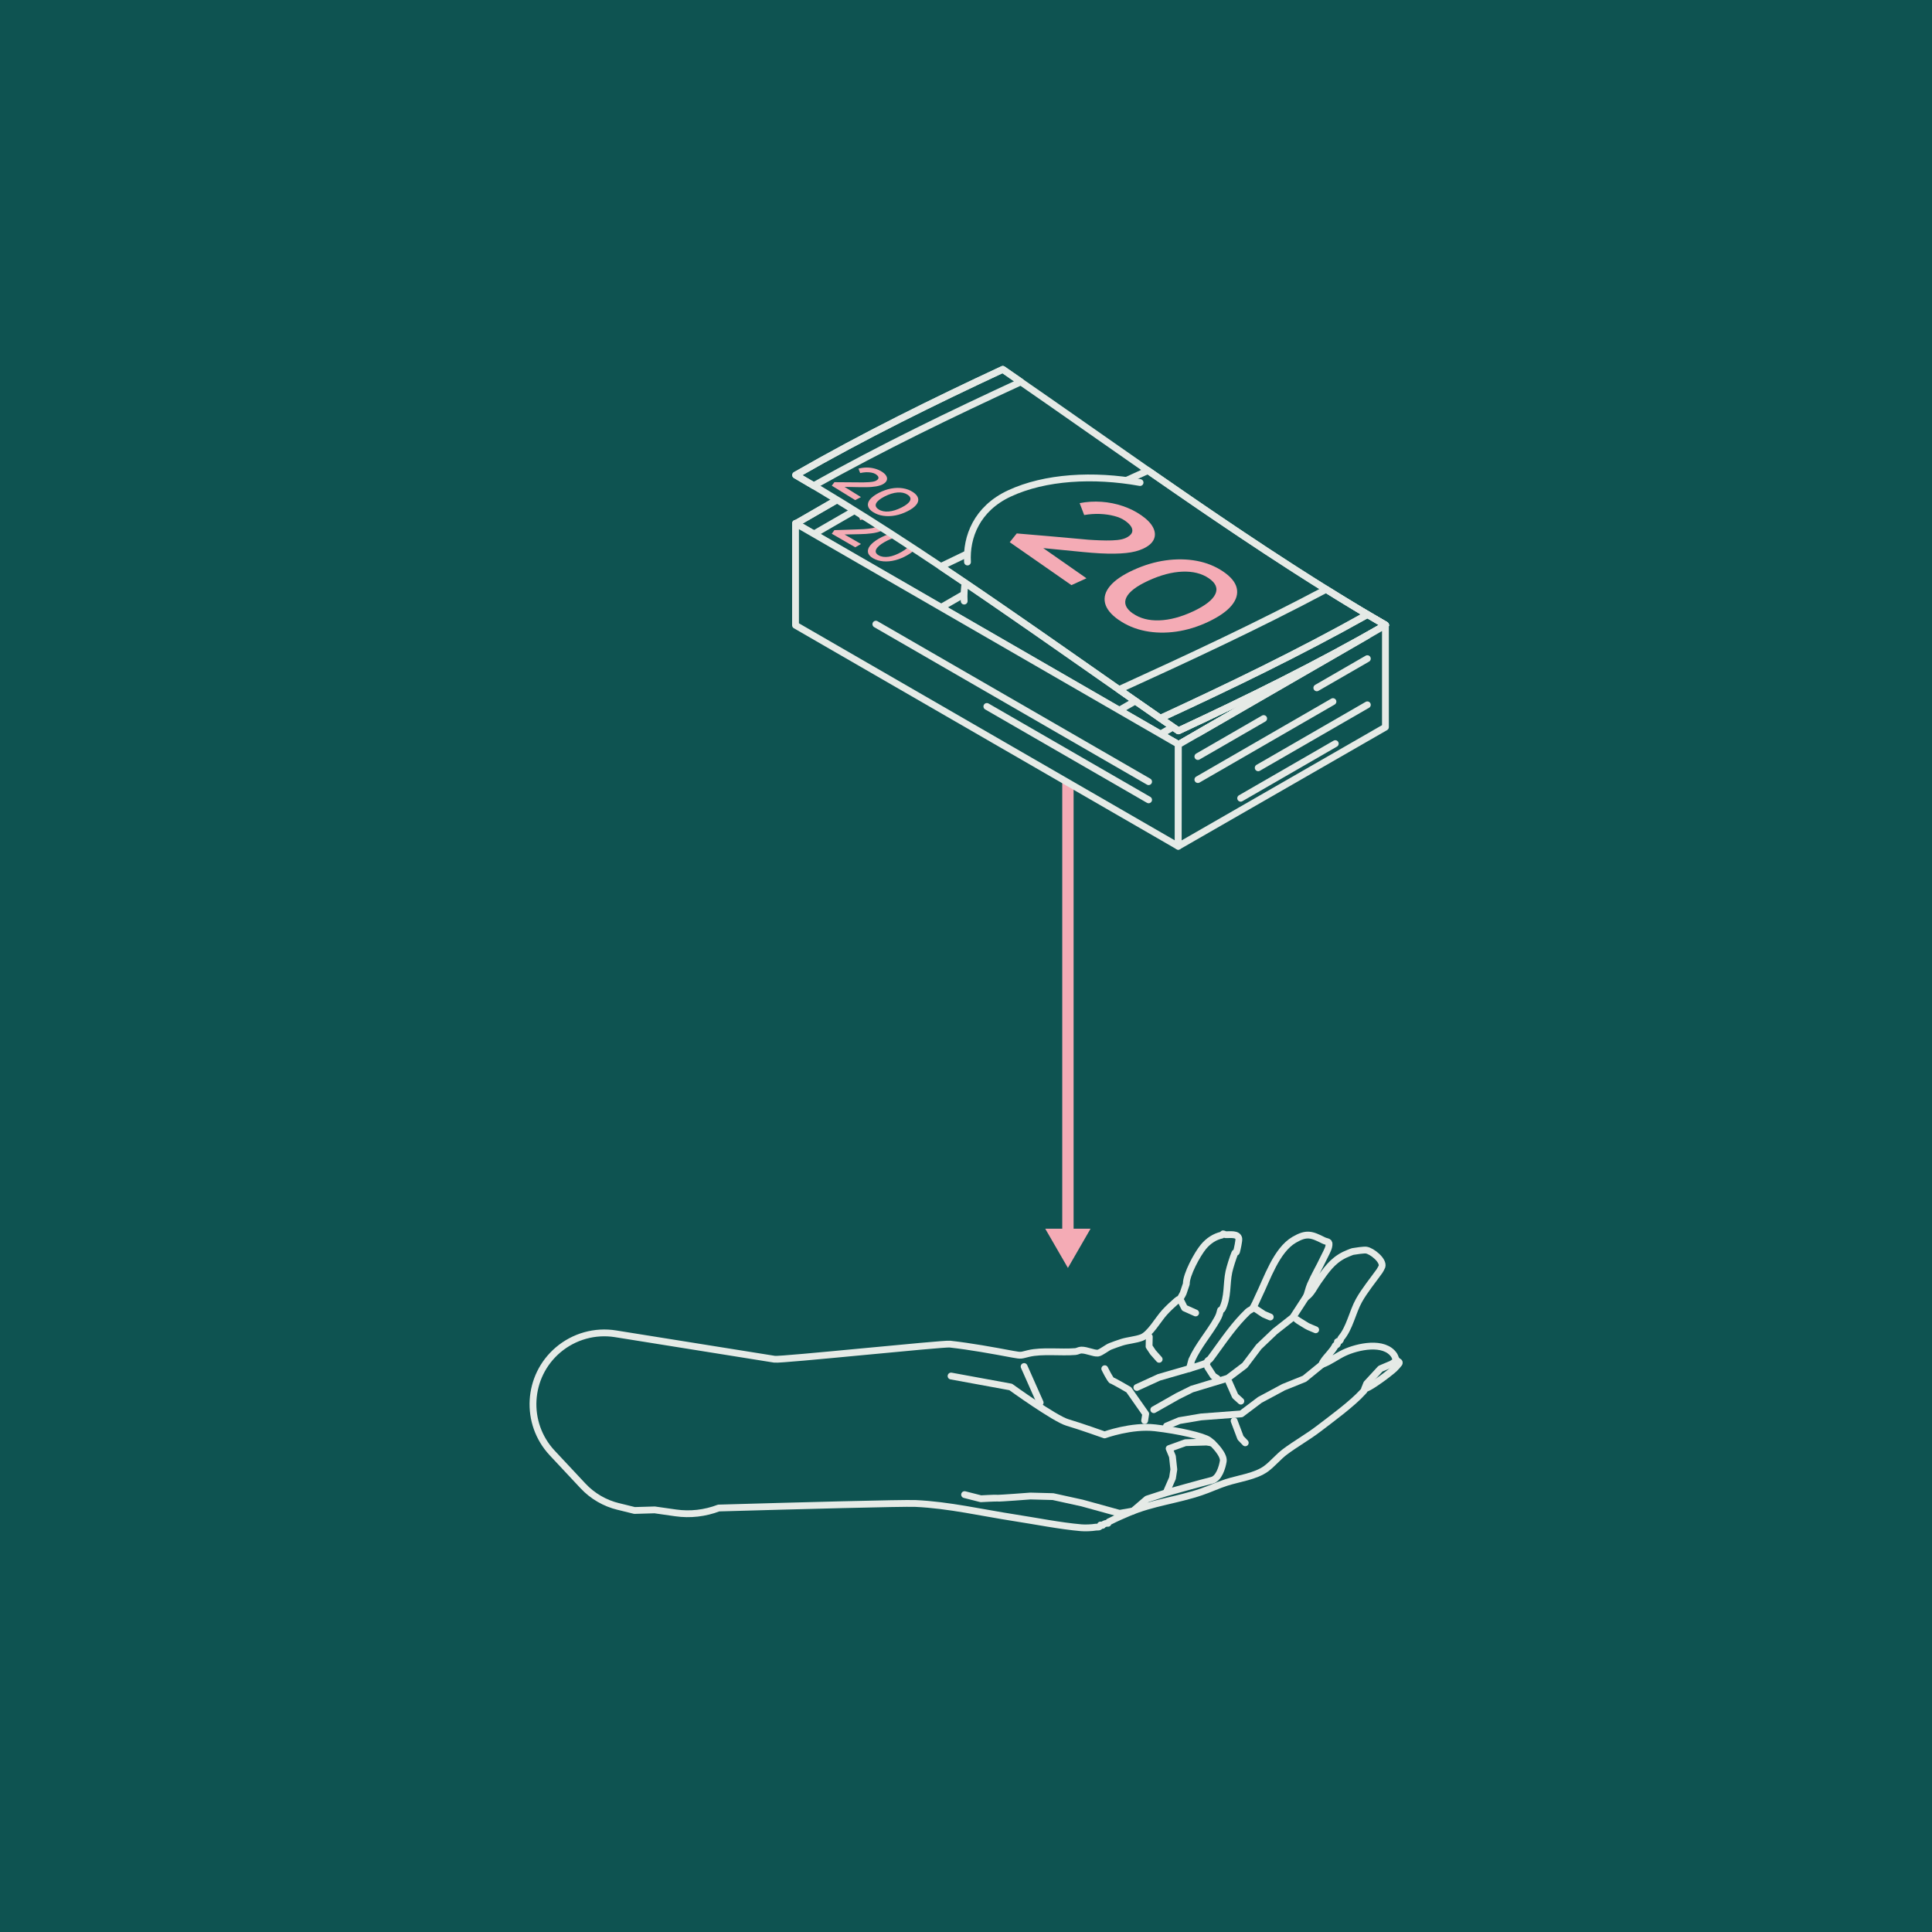 <?xml version="1.0" encoding="UTF-8"?>
<svg xmlns="http://www.w3.org/2000/svg" viewBox="0 0 425.2 425.2">
  <defs>
    <style>
      .cls-1 {
        fill: #f4abb5;
      }

      .cls-2 {
        stroke: #f4abb5;
        stroke-width: 2.5px;
      }

      .cls-2, .cls-3, .cls-4 {
        stroke-linejoin: round;
      }

      .cls-2, .cls-4 {
        fill: none;
      }

      .cls-3, .cls-5 {
        fill: #0e5351;
      }

      .cls-3, .cls-4 {
        stroke: #e5eae6;
        stroke-linecap: round;
        stroke-width: 1.5px;
      }
    </style>
  </defs>
  <g id="HG">
    <rect class="cls-5" x="-19.03" y="-12.12" width="535.91" height="485"/>
  </g>
  <g id="Buergerernergie">
    <g>
      <g>
        <line class="cls-2" x1="235.03" y1="136.54" x2="235.03" y2="271.87"/>
        <polygon class="cls-1" points="230.04 270.42 235.03 279.05 240.01 270.42 230.04 270.42"/>
      </g>
      <g>
        <g>
          <polygon class="cls-3" points="259.34 163.89 175.1 115.26 220.7 88.94 304.93 137.57 259.34 163.89"/>
          <polygon class="cls-4" points="179.08 117.55 175.1 115.26 220.7 88.94 224.67 91.23 179.08 117.55"/>
          <polygon class="cls-4" points="259.34 163.89 255.37 161.6 300.96 135.28 304.93 137.57 259.34 163.89"/>
          <polygon class="cls-4" points="255.37 161.6 246.27 156.35 291.86 130.02 300.96 135.28 255.37 161.6"/>
          <g>
            <path class="cls-1" d="M183.05,117.48l.59-.81,5.54-.18c.28,0,.6-.02.94-.04.34-.02.68-.05,1.02-.09.34-.04.65-.09.94-.15.28-.07.51-.15.69-.25.26-.15.43-.31.51-.47.08-.16.07-.33-.02-.5-.09-.17-.28-.33-.54-.48-.24-.14-.54-.23-.9-.28-.37-.05-.77-.06-1.2-.02-.44.04-.88.12-1.31.25l-.38-.95c.61-.19,1.22-.3,1.84-.33.62-.03,1.21.01,1.78.14.57.13,1.09.32,1.55.59s.81.58.98.91c.18.33.19.66.05.98-.14.33-.44.62-.9.89-.19.11-.4.21-.63.29-.23.09-.5.17-.8.23-.3.07-.62.13-.98.17-.36.05-.76.09-1.19.12-.43.03-.91.05-1.42.06l-4.04.09.12-.35,4.2,2.42-1.26.73-5.16-2.98Z"/>
            <path class="cls-1" d="M192.18,122.89c-.65-.38-1.03-.8-1.14-1.28-.11-.48.03-.97.43-1.5.4-.52,1.05-1.04,1.94-1.56.9-.52,1.8-.89,2.7-1.12.9-.23,1.77-.31,2.59-.25.82.06,1.56.28,2.21.66.65.38,1.03.8,1.15,1.28.12.48-.03.98-.42,1.5-.4.52-1.05,1.04-1.94,1.56-.9.52-1.8.89-2.7,1.12-.9.23-1.77.31-2.6.24-.83-.07-1.57-.29-2.22-.66ZM193.37,122.21c.59.34,1.33.45,2.21.32.88-.13,1.82-.49,2.84-1.07,1.01-.58,1.63-1.13,1.86-1.64.23-.51.05-.93-.55-1.28s-1.33-.45-2.21-.32c-.88.13-1.82.49-2.84,1.07s-1.63,1.13-1.86,1.64c-.23.51-.05.93.55,1.28Z"/>
          </g>
          <g>
            <polygon class="cls-4" points="252.65 107.39 207.06 133.71 259.34 163.89 304.93 137.57 252.65 107.39"/>
            <path class="cls-3" d="M249.94,109.26c-10.28-.63-20.91,1.32-28.75,5.85-7.19,4.15-9.3,11.72-8.99,17.18"/>
          </g>
          <g>
            <path class="cls-1" d="M222.22,126.82l1.55-2.12,14.54-.47c.75-.01,1.57-.05,2.46-.11.89-.06,1.79-.14,2.68-.24.89-.1,1.71-.23,2.46-.4.74-.17,1.35-.39,1.82-.66.68-.39,1.12-.8,1.34-1.23.21-.43.19-.86-.06-1.3-.25-.44-.72-.86-1.43-1.27-.62-.36-1.41-.61-2.37-.74-.96-.14-2.01-.16-3.16-.06-1.15.1-2.3.32-3.45.66l-1-2.49c1.6-.5,3.2-.79,4.82-.88,1.62-.08,3.18.04,4.68.37,1.5.33,2.87.84,4.08,1.55s2.12,1.53,2.59,2.39c.46.87.51,1.73.14,2.58-.37.85-1.16,1.63-2.37,2.33-.49.28-1.04.54-1.66.77-.62.23-1.31.44-2.09.61-.78.18-1.64.33-2.59.46-.95.13-1.99.23-3.13.31-1.14.08-2.38.13-3.72.17l-10.61.24.32-.92,11.03,6.37-3.31,1.91-13.56-7.83Z"/>
            <path class="cls-1" d="M246.21,141.03c-1.71-.99-2.71-2.11-3.01-3.36-.3-1.25.08-2.56,1.13-3.93,1.05-1.37,2.75-2.74,5.11-4.1,2.36-1.36,4.72-2.34,7.1-2.95,2.37-.6,4.64-.82,6.81-.65,2.16.17,4.1.75,5.81,1.74s2.72,2.11,3.02,3.36c.3,1.26-.07,2.57-1.11,3.94-1.05,1.37-2.75,2.74-5.11,4.1-2.36,1.36-4.72,2.34-7.1,2.95-2.37.6-4.65.82-6.82.64-2.18-.18-4.12-.76-5.83-1.75ZM249.33,139.23c1.56.9,3.5,1.18,5.81.83,2.31-.35,4.79-1.29,7.45-2.82,2.66-1.53,4.28-2.97,4.88-4.3.6-1.33.12-2.45-1.44-3.35s-3.5-1.18-5.81-.83c-2.31.35-4.79,1.29-7.45,2.82-2.66,1.53-4.28,2.97-4.88,4.3-.6,1.33-.12,2.45,1.44,3.35Z"/>
          </g>
        </g>
        <g>
          <path class="cls-3" d="M259.34,160.84c-28.08-19.35-56.16-39.99-84.24-56.28,15.2-8.73,30.4-16.19,45.59-23.27,28.08,19.35,56.16,39.99,84.24,56.28-15.2,8.73-30.4,16.19-45.59,23.27Z"/>
          <path class="cls-4" d="M179.08,106.89c-1.32-.79-2.65-1.56-3.97-2.33,15.2-8.73,30.4-16.19,45.59-23.27,1.32.91,2.65,1.83,3.97,2.75-15.2,7.02-30.4,14.34-45.59,22.85Z"/>
          <path class="cls-4" d="M259.34,160.84c-1.32-.91-2.65-1.83-3.97-2.75,15.2-7.02,30.4-14.34,45.59-22.85,1.32.79,2.65,1.56,3.97,2.33-15.2,8.73-30.4,16.19-45.59,23.27Z"/>
          <path class="cls-4" d="M255.37,158.09c-3.03-2.1-6.07-4.21-9.1-6.33,15.2-6.93,30.4-13.99,45.59-22.06,3.03,1.89,6.07,3.74,9.1,5.54-15.2,8.52-30.4,15.84-45.59,22.85Z"/>
          <g>
            <path class="cls-1" d="M183.05,106.91c.2-.26.39-.52.59-.79,1.84,0,3.69.02,5.54.04.29,0,.6.01.94,0,.34,0,.68-.02,1.02-.04.34-.02.65-.05.94-.1.28-.05.51-.12.69-.21.26-.13.43-.28.51-.44.08-.16.07-.32-.02-.5-.09-.17-.28-.34-.54-.52-.24-.15-.54-.26-.9-.33-.37-.07-.77-.1-1.2-.09-.44.02-.87.08-1.31.18-.13-.32-.26-.65-.38-.97.61-.16,1.22-.24,1.84-.24.62,0,1.21.08,1.78.24.57.16,1.09.39,1.55.68.48.31.81.63.98.97.18.34.2.67.05.99-.14.32-.44.59-.9.83-.19.1-.4.18-.63.25-.24.08-.5.13-.8.19-.29.05-.62.09-.99.12-.36.03-.76.05-1.19.05-.43,0-.91,0-1.42,0-1.35-.04-2.69-.06-4.04-.08.04-.12.08-.23.12-.35,1.4.86,2.8,1.73,4.2,2.61-.42.22-.84.44-1.26.67-1.72-1.07-3.44-2.13-5.16-3.18Z"/>
            <path class="cls-1" d="M192.18,112.73c-.65-.41-1.03-.86-1.14-1.34-.11-.48.03-.97.43-1.47.4-.5,1.05-.98,1.94-1.45.9-.46,1.8-.78,2.7-.95.9-.17,1.77-.19,2.59-.06.82.13,1.56.4,2.21.83.65.42,1.03.89,1.15,1.37.12.49-.02.98-.42,1.46-.4.49-1.04.96-1.94,1.41-.9.45-1.8.76-2.7.92-.9.17-1.77.19-2.6.07-.83-.12-1.57-.38-2.22-.8ZM193.37,112.11c.59.38,1.33.53,2.21.46.88-.07,1.82-.37,2.84-.88,1.01-.51,1.63-1.01,1.86-1.5.23-.49.05-.93-.55-1.32-.59-.39-1.33-.55-2.21-.48-.88.07-1.82.36-2.84.88-1.01.52-1.63,1.03-1.86,1.52-.23.49-.05.93.55,1.31Z"/>
          </g>
          <g>
            <path class="cls-4" d="M252.65,103.56c-15.2,6.98-30.4,13.72-45.59,21.11,17.43,11.66,34.86,24.16,52.28,36.17,15.2-7.08,30.4-14.53,45.59-23.27-17.43-10.11-34.86-21.9-52.28-34.01Z"/>
            <path class="cls-3" d="M250.91,106.2c-10.28-1.85-20.91-1.25-28.75,2.4-7.19,3.34-9.55,9.6-9.23,15.09"/>
          </g>
          <g>
            <path class="cls-1" d="M222.22,119.34c.52-.65,1.04-1.3,1.55-1.94,4.85.4,9.7.83,14.54,1.27.75.08,1.57.15,2.46.19.89.05,1.79.08,2.68.09.89.01,1.71-.02,2.46-.1.75-.08,1.35-.23,1.82-.44.68-.31,1.12-.67,1.34-1.07.21-.41.19-.84-.05-1.31-.25-.46-.72-.95-1.43-1.44-.62-.44-1.41-.78-2.37-1.03-.96-.25-2.01-.4-3.16-.45-1.15-.04-2.3.04-3.45.24-.33-.87-.67-1.74-1-2.62,1.59-.31,3.2-.4,4.82-.29,1.62.11,3.18.43,4.69.94,1.5.51,2.86,1.19,4.08,2.04,1.26.88,2.12,1.77,2.59,2.7.46.92.51,1.79.14,2.6-.37.81-1.16,1.49-2.37,2.05-.49.23-1.04.41-1.66.58-.62.16-1.31.28-2.09.36-.78.08-1.64.13-2.59.14-.95.01-1.99-.01-3.13-.07-1.14-.06-2.38-.16-3.72-.29-3.54-.35-7.07-.7-10.61-1.04.11-.29.21-.59.32-.88,3.68,2.56,7.35,5.13,11.03,7.7-1.1.5-2.21,1.01-3.31,1.51-4.52-3.16-9.04-6.31-13.56-9.44Z"/>
            <path class="cls-1" d="M246.21,136.44c-1.71-1.19-2.71-2.44-3.01-3.72-.3-1.29.08-2.55,1.13-3.79,1.05-1.24,2.75-2.4,5.11-3.48,2.36-1.08,4.73-1.79,7.1-2.12,2.37-.33,4.64-.3,6.81.1,2.16.4,4.1,1.18,5.81,2.33,1.71,1.15,2.72,2.37,3.02,3.65.3,1.28-.07,2.56-1.11,3.83-1.05,1.27-2.75,2.47-5.11,3.59-2.36,1.12-4.73,1.84-7.1,2.18-2.37.33-4.65.29-6.82-.14-2.17-.43-4.12-1.25-5.83-2.44ZM249.33,135.01c1.56,1.09,3.5,1.6,5.81,1.52,2.31-.08,4.79-.74,7.45-1.98,2.66-1.25,4.28-2.52,4.88-3.79.6-1.27.12-2.44-1.44-3.5-1.56-1.06-3.5-1.54-5.81-1.45-2.31.09-4.79.75-7.45,1.97-2.66,1.22-4.28,2.46-4.88,3.72-.6,1.26-.12,2.44,1.44,3.53Z"/>
          </g>
        </g>
        <polygon class="cls-3" points="259.31 186.25 175.08 137.61 175.08 115.16 259.31 163.79 259.31 186.25"/>
        <polygon class="cls-3" points="304.91 160.03 259.31 186.25 259.34 163.89 304.91 137.58 304.91 160.03"/>
        <line class="cls-4" x1="192.76" y1="137.37" x2="252.79" y2="172.03"/>
        <line class="cls-4" x1="217.19" y1="155.48" x2="252.79" y2="176.03"/>
        <line class="cls-4" x1="263.63" y1="161.42" x2="300.93" y2="139.88"/>
        <line class="cls-4" x1="289.81" y1="151.38" x2="300.93" y2="144.96"/>
        <line class="cls-4" x1="263.63" y1="166.5" x2="278.11" y2="158.14"/>
        <line class="cls-4" x1="263.63" y1="171.57" x2="293.36" y2="154.41"/>
        <line class="cls-4" x1="276.91" y1="168.98" x2="300.93" y2="155.12"/>
        <line class="cls-4" x1="273.05" y1="175.68" x2="293.87" y2="163.66"/>
      </g>
      <g>
        <path class="cls-3" d="M136.08,331.55c2.18.52,3.57.88,3.57.88,0,0,1.68-.05,4.43-.13l4.62.66c3.21.46,6.46.08,9.47-1.07,17.21-.49,40.6-1.12,43.32-1,7.31.33,14.63,2.04,21.87,3.16,4.59.71,10.01,1.79,14.59,2.18.94.08,2.27.02,3.22-.13.39-.06.92.15,1.03-.47l.47.07c.23-.36.79-.47,1.19-.45.04-.36.3-.37.54-.49,1.28-.66,2.66-1.25,3.99-1.82,5.29-2.26,10.6-2.75,16.02-4.6,1.86-.63,3.64-1.48,5.52-2.08,2.76-.88,6.39-1.33,8.7-3.01,1.42-1.04,2.71-2.64,4.18-3.74,2.33-1.75,4.99-3.23,7.37-5.05,2.83-2.16,7.43-5.53,9.72-8.07.22-.24.46-.41.47-.77.65.09,4-2.37,4.7-2.92.54-.43,1.35-1.03,1.82-1.48.14-.13.95-1,1-1.1.25-.46-.23-.41-.45-.67-.36-.41-.37-.83-.62-1.2-2.16-3.21-8.04-1.91-11-.52-1.64.77-3.1,1.94-4.83,2.56-.02-.31.11-.45.26-.68.76-1.15,2.03-2.24,2.64-3.49.79-.24.36-.76.47-.87.04-.04.35-.03.51-.17.21-.18.18-.48.23-.53,1.92-2.19,2.56-5.78,3.97-8.31,1.2-2.17,3.13-4.52,4.53-6.48.1-.14.5-.85.54-.99.45-1.34-2.2-3.46-3.46-3.64-.48-.07-2.4.2-2.96.31-.21.04-1.57.61-1.81.73-2.74,1.35-4.09,3.45-5.81,5.86-.82,1.14-1.47,2.69-2.65,3.47.37-.83.56-1.9.92-2.73.87-2.02,2.02-3.92,2.95-5.91.31-.66.97-1.81,1.11-2.48.29-1.32-.27-.95-1.13-1.38-2.67-1.35-3.75-1.72-6.46-.15-3.94,2.29-5.94,8.53-7.91,12.56-.32.66-.94,2.21-1.38,2.66-.15.15-.63.34-.89.58-3,2.87-5.18,6.12-7.58,9.41-.22.3-.49.67-.73.99-.21.28-.71.33-.69.86-1.27.51-2.58.88-3.88,1.3l.5-1.88c1.46-3.25,3.79-5.79,5.54-8.89.54-.96.59-1.27.8-2.1.02-.09.26-.01.39-.27,1.29-2.62.87-5.47,1.45-8.17.23-1.05.9-3.15,1.31-4.14.05-.13.29-.02.37-.29.15-.51.57-2.43.5-2.86-.19-1.16-1.96-.84-2.9-.87-.19,0-.38-.19-.55-.19-.11,0-.13.23-.27.27-1.6.35-2.97,1.27-4.05,2.56-1.35,1.61-3.83,6.18-3.78,8.19-.25.66-.44,1.35-.68,2.01-.14.37-.58.97-.65,1.29-.28-.03-.66.3-.86.47-.83.71-1.84,1.67-2.58,2.48-1.44,1.56-3.24,4.87-5.06,5.56-1.3.5-3.03.61-4.35,1.03-.72.22-1.81.62-2.52.89-.75.28-2.11,1.43-2.77,1.5-.93.09-2.44-.69-3.65-.67-.46.01-.84.29-1.28.33-3.24.27-7.25-.29-10.3.42-1.72.4-1.46.54-3.47.17-4.55-.85-9.24-1.71-13.87-2.23-1.49-.17-37.07,3.55-38.57,3.33l-35-5.6c-4.53-.73-9.15.57-12.65,3.54h0c-6.83,5.8-7.42,16.14-1.3,22.69l6.77,7.24c2.1,2.25,4.83,3.83,7.82,4.55Z"/>
        <g>
          <path class="cls-4" d="M209.31,302.84l13.13,2.41s9.67,6.99,12.5,7.82c2.83.83,8.16,2.73,8.16,2.73,0,0,5.93-2.16,11.13-1.56,5.2.59,10.61,1.86,11.81,2.72s3.39,3.26,3.18,4.61c-.22,1.35-.95,3.86-2.54,4.23s-10.03,2.74-10.03,2.74l-4.23,1.38-3.07,2.63-2.96.51-8.23-2.27-6.41-1.41-4.98-.13s-6.87.53-7.2.47-3.7.13-3.7.13l-3.58-.91"/>
          <path class="cls-4" d="M256.83,328.09l1.21-2.77.3-1.91-.31-2.87-.72-1.74,3.59-1.29s4.27-.13,4.56-.13,1.35.22,1.35.22"/>
          <polyline class="cls-4" points="290.98 300.27 287.09 303.44 282.5 305.29 277.26 308.1 273.19 311.17 264.35 311.84 259.56 312.65 256.72 313.84"/>
          <polyline class="cls-4" points="287.42 285.48 284.53 289.93 280.6 293.02 277.05 296.4 273.96 300.49 270.22 303.32 262.32 305.71 259.15 307.29 253.93 310.25"/>
          <polyline class="cls-4" points="261.75 301.2 255.07 303.13 250.2 305.36"/>
          <polyline class="cls-4" points="252.94 294.2 252.89 296.33 253.76 297.64 255.11 299.16"/>
          <polyline class="cls-4" points="259.93 286.34 260.7 287.87 263.14 288.96"/>
          <polyline class="cls-4" points="276.34 288.05 278.15 289.25 279.56 289.85"/>
          <path class="cls-4" d="M285.41,290.41c.18.19,2.02,1.26,2.21,1.4s1.94.85,1.94.85"/>
          <polyline class="cls-4" points="270.47 304.15 271.84 307.24 273.09 308.37"/>
          <polyline class="cls-4" points="271.61 312.71 273.02 316.45 274.06 317.54"/>
          <polyline class="cls-4" points="265.77 300.86 267.03 302.82 267.88 303.38"/>
          <polyline class="cls-4" points="300.35 305.6 300.77 304.52 303.82 301.22 306.24 300.2 307.42 299.44"/>
          <polyline class="cls-4" points="225.39 300.75 227.92 306.45 228.92 308.69"/>
          <path class="cls-4" d="M243.14,301.23s1.24,2.55,1.59,2.61,3.69,2.02,3.69,2.02l3.73,5.32-.23,1.47"/>
        </g>
      </g>
    </g>
  </g>
</svg>